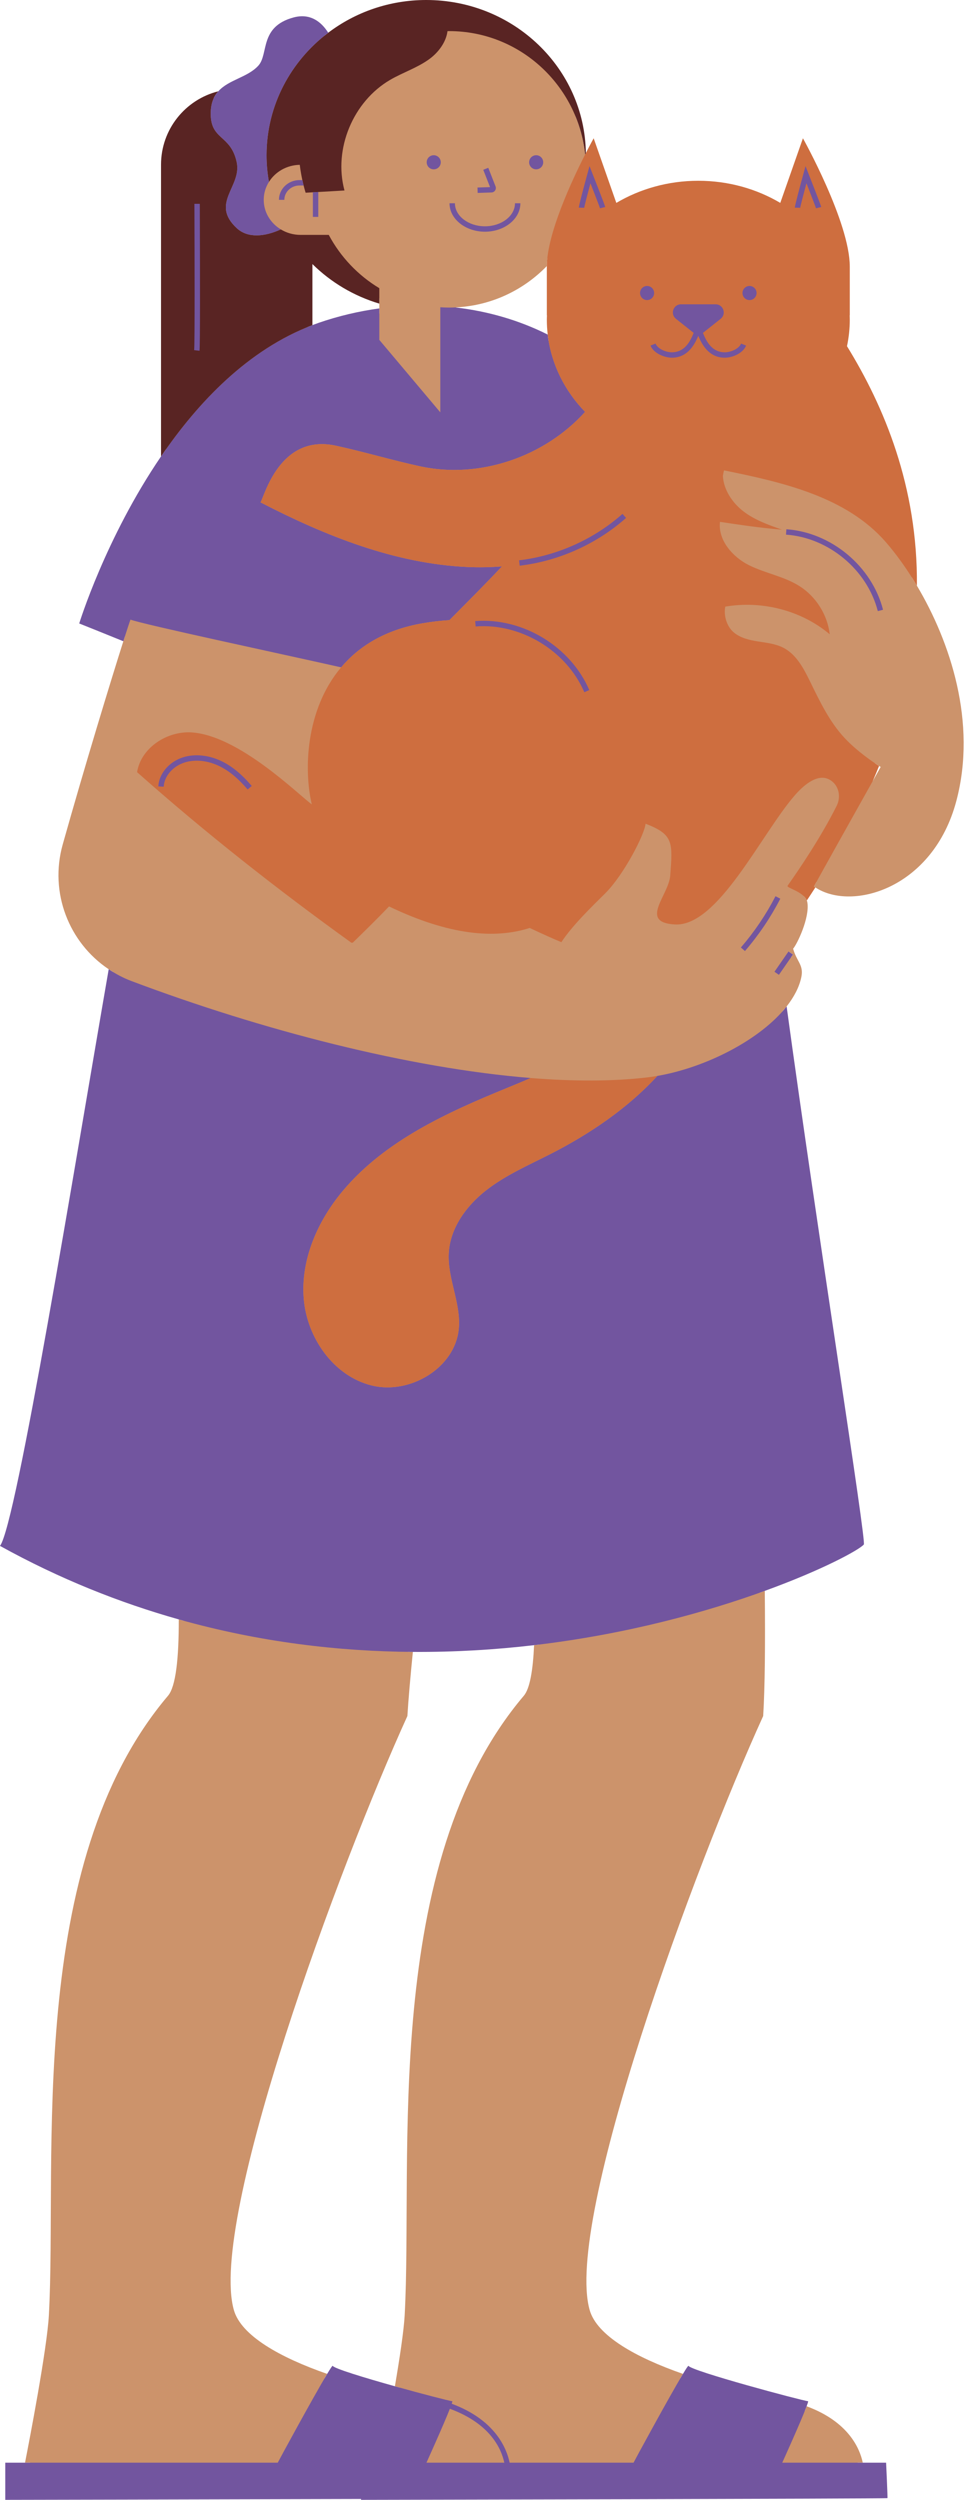 <?xml version="1.0" encoding="UTF-8" standalone="no"?><svg xmlns="http://www.w3.org/2000/svg" xmlns:xlink="http://www.w3.org/1999/xlink" fill="#000000" height="500" preserveAspectRatio="xMidYMid meet" version="1" viewBox="0.0 0.0 195.6 500.0" width="195.6" zoomAndPan="magnify"><g id="change1_1"><path d="M183.571,117.146c-0.336-0.564-0.675-1.11-1.016-1.648c-0.174-15.731-4.815-31.109-13.835-45.732 l-0.211-0.34l0.083-0.392c0.357-1.688,0.538-3.404,0.538-5.1c0-0.209-0.008-0.416-0.016-0.623l-0.008-0.222l-0.029-1.579 l0.053,0.023l-0.001-8.222c0-6.755-5.756-18.516-8.188-23.183l-4.187,11.932l-1.049-0.62c-4.746-2.805-10.245-4.287-15.903-4.287 s-11.156,1.482-15.902,4.287l-1.049,0.62l-4.188-11.934c-0.148,0.286-0.311,0.598-0.482,0.933l-1.048-0.245 c-0.283-2.599-0.922-5.09-1.868-7.421C111.747,10.544,99.601,1,85.335,1c-6.957,0-13.533,2.193-19.02,6.343l-0.866,0.655 l-0.582-0.917c-1.19-1.878-2.662-2.831-4.374-2.831c-0.466,0-0.96,0.069-1.47,0.207c-4.027,1.087-4.549,3.382-5.102,5.811 c-0.301,1.323-0.586,2.573-1.458,3.531c-1.207,1.325-2.797,2.076-4.336,2.803c-1.42,0.67-2.761,1.303-3.676,2.325l-0.205,0.228 l-0.297,0.075c-6.308,1.579-10.713,7.218-10.713,13.714v58.659l-0.174,0.255c-9.497,13.915-14.73,28.582-15.962,32.263 c1.513,0.604,4.763,1.906,7.901,3.181c-0.097,0.303-0.198,0.618-0.305,0.955c-2.509,7.885-7.678,24.787-12.14,40.645 c-2.705,9.614,1.217,19.629,9.205,24.959c0.299,0.199,0.606,0.39,0.915,0.577c-1.234,7.112-2.623,15.266-4.092,23.888 c-7.952,46.678-14.333,83.296-17.261,90.459c11.007,6.003,22.69,10.764,34.74,14.153l0.728,0.205l0.001,0.756 c0,0.095-0.002,0.179-0.002,0.273c-0.333-0.091-0.665-0.177-0.998-0.271c0.013,7.695-0.573,13.408-2.156,15.273 C5.033,372.89,11.498,431.688,9.782,463.094c-0.37,6.742-3.912,25.097-4.771,29.474H6.03c-0.012,0.063-0.026,0.133-0.038,0.193 l-0.159,0.808h-3.78v5.43c6.411-0.014,42.302-0.09,70.23-0.172l1.003-0.003v0.175c33.887-0.07,95.047-0.217,103.375-0.311 c-0.04-1.2-0.134-3.355-0.215-5.118h-4.527l-0.166-0.795c-0.014-0.065-0.033-0.138-0.048-0.205h1.027 c-0.584-2.794-2.811-8.175-11.24-11.284c-0.1,0.267-0.227,0.589-0.365,0.932l-0.924-0.341l0.316-0.848 c-2.212-0.522-6.997-1.791-11.348-3.02c-6.767-1.91-9.732-2.898-11.075-3.508c-0.128,0.201-0.293,0.468-0.506,0.823l-0.419,0.696 l-0.768-0.268c-0.065-0.023-0.126-0.046-0.19-0.069c0.185-0.315,0.36-0.61,0.519-0.875c-9.393-3.271-17.215-7.619-18.679-12.772 c-5.115-18.018,21.087-88.86,34.74-118.809c0.351-5.71,0.427-14.507,0.319-25.031c-0.325,0.118-0.665,0.236-0.997,0.355 c-0.001-0.116-0.002-0.228-0.003-0.345l-0.007-0.708l0.666-0.242c11.069-4.016,17.747-7.647,19.185-8.782 c-0.169-2.675-2.614-19.059-5.424-37.888c-3.084-20.662-6.909-46.303-9.917-68.262c0.301-0.339,0.597-0.678,0.869-1.023 c1.494-1.895,2.534-3.875,2.95-5.879c0.505-2.429-0.943-3.107-1.65-5.669c0.769-0.85,3.333-6.118,2.861-9.223 c-0.022-0.147-0.065-0.286-0.119-0.42c-0.132-0.327-0.352-0.617-0.62-0.877c0.507-0.762,1.006-1.521,1.493-2.277l0.548-0.851 l0.493,0.326c-0.233,0.425-0.4,0.734-0.478,0.886c0.089,0.064,0.186,0.12,0.279,0.181c7.321,4.842,23.566,0.232,28.221-17.284 C195.637,144.5,190.238,128.342,183.571,117.146z M158.36,191.487c-0.153-0.336-0.299-0.717-0.432-1.136l0.823,0.57L158.36,191.487z M75.941,60.731v0.953v1.013c-4.055,0.564-8.035,1.512-11.832,2.825c-0.406,0.14-0.807,0.29-1.207,0.442l-1.354,0.513V50.424 l1.703,1.681c3.535,3.49,7.919,6.1,12.691,7.573V60.731z M110.48,50.844v10.69l0.077-0.034l-0.062,1.814 c-0.008,0.206-0.016,0.412-0.016,0.62c0,0.934,0.058,1.899,0.17,2.867l0.214,1.838l-1.654-0.829 c-5.512-2.758-11.53-4.54-17.889-5.295l-0.034-1.037c0.199-0.011,0.397-0.024,0.595-0.038c6.881-0.492,13.059-3.547,17.601-8.231 c0.004-0.473,0.04-0.973,0.093-1.486L110.48,50.844z M106.926,329.053c-0.226,5.051-0.852,8.701-2.055,10.12 c-28.604,33.716-22.139,92.514-23.855,123.92c-0.17,3.103-1.012,8.665-1.956,14.193c0.324,0.091,0.647,0.18,0.968,0.27l-0.17,0.992 l-1.068-0.299c-7.36-2.06-10.521-3.113-11.924-3.752c-0.128,0.202-0.294,0.471-0.51,0.828l-0.419,0.695l-0.766-0.267 c-0.065-0.023-0.126-0.046-0.19-0.069c0.185-0.315,0.36-0.61,0.519-0.875c-9.393-3.271-17.215-7.619-18.679-12.772 c-5.115-18.018,21.086-88.86,34.74-118.809c0.205-3.331,0.584-7.695,1.097-12.824c-0.333-0.002-0.67-0.01-1.004-0.014 c0.003-0.029,0.006-0.057,0.008-0.086l0.091-0.906l2.187,0.01c7.543,0,15.238-0.453,22.871-1.347l1.168-0.137l-0.045,1.003 C107.597,328.968,107.265,329.014,106.926,329.053z M173.828,155.794c0.431-0.994,0.845-1.981,1.24-2.963l0.077-0.191 c0.349,0.237,0.654,0.438,0.851,0.564c0.196,0.125,0.315,0.198,0.315,0.198s-0.609,1.085-1.565,2.789 c-0.008,0.014-0.017,0.03-0.025,0.045L173.828,155.794z" fill="#cc936b"/></g><g id="change2_1"><path d="M172.94,308.925c-0.943,1.074-8.156,5.037-19.827,9.271c-11.582,4.203-27.554,8.673-46.187,10.857 c-7.679,0.9-15.811,1.406-24.268,1.35c-14.835-0.098-30.676-1.946-46.865-6.502c-11.832-3.33-23.848-8.099-35.793-14.702 c3.295-4.316,14.951-76.118,21.762-115.338c1.406,0.938,2.923,1.749,4.569,2.367c26.083,9.807,55.461,17.414,79.918,19.387 c-1.578,0.691-3.168,1.345-4.733,1.986c-12.062,4.932-24.413,10.548-32.815,20.509c-5.074,6.014-8.519,13.769-7.894,21.612 c0.625,7.845,5.982,15.517,13.624,17.395c7.641,1.879,16.702-3.523,17.423-11.359c0.469-5.098-2.305-10.05-2.007-15.162 c0.289-4.962,3.479-9.366,7.385-12.441c3.905-3.076,8.524-5.074,12.954-7.328c7.887-4.014,15.475-9.156,21.423-15.631 c9.729-1.674,20.633-7.245,25.877-13.895C163.689,246.73,173.534,308.643,172.94,308.925z M26.122,123.929 c2.614,0.985,29.57,6.717,42.171,9.55c3.55-4.204,8.775-7.513,16.298-8.814c1.877-0.325,3.665-0.523,5.386-0.633 c3.572-3.598,7.155-7.17,10.512-10.744c-2.238,0.17-4.484,0.223-6.712,0.128c-14.634-0.625-28.609-6.226-41.626-12.94 c0.722-0.919,3.732-13.805,15.101-11.331c5.673,1.234,11.199,2.897,16.87,4.13c11.879,2.583,24.914-1.905,33.012-10.897 c-4.082-4.207-6.79-9.556-7.478-15.46c-5.747-2.876-11.919-4.646-18.218-5.394c-0.098-0.012-0.197-0.024-0.295-0.035 c-0.404,0.018-0.809,0.031-1.217,0.031c-0.597,0-1.188-0.026-1.775-0.064v21.018l-12.21-14.491v-6.299 c-4.136,0.566-8.219,1.53-12.159,2.892c-0.415,0.144-0.826,0.297-1.235,0.452c-12.847,4.87-22.888,15.39-30.31,26.266 c-11.131,16.309-16.377,33.408-16.377,33.408s4.538,1.807,8.837,3.555C25.417,125.992,25.92,124.467,26.122,123.929z" fill="#72559f"/></g><g id="change3_1"><path d="M144.96,94.084c-0.096,0.281-0.166,0.688-0.236,1.097c0.14,2.772,1.894,5.409,4.156,7.131 c2.262,1.722,4.995,2.686,7.678,3.625c-4.241-0.333-8.327-0.946-12.412-1.559c-0.437,3.667,2.55,7.056,5.825,8.678 c3.272,1.623,7.023,2.225,10.105,4.184c3.306,2.099,5.588,5.736,6.042,9.626c-5.68-4.778-13.546-6.789-20.915-5.532 c-0.352,1.739,0.274,3.888,1.605,5.069c1.329,1.181,3.154,1.609,4.91,1.888c1.756,0.28,3.575,0.465,5.152,1.288 c2.559,1.335,4.012,4.078,5.281,6.67c1.956,3.995,3.894,8.09,6.928,11.342c2.544,2.727,5.899,4.962,6.917,5.614 c-0.399,0.989-0.816,1.986-1.251,2.988c-3.37,6.006-11.069,19.741-11.783,21.125c0.089,0.064,0.186,0.12,0.279,0.181 c-0.559,0.867-1.128,1.737-1.714,2.613c-0.729-1.812-4.11-2.51-3.851-2.946c2.552-3.621,6.749-9.837,9.837-16.006 c0.818-1.634,0.521-3.686-0.889-4.848c-2.488-2.049-5.552,0.5-7.574,2.846c-6.748,7.826-15.337,26.228-23.939,25.746 c-7.273-0.408-1.22-5.809-0.924-9.794c0.488-6.609,0.687-8.199-4.945-10.357c-0.154,2.077-4.346,10.24-8.096,13.95 c-2.681,2.653-6.655,6.5-8.752,9.742c-1.469-0.597-3.685-1.595-6.348-2.842c-6.938,2.235-16.139,1.472-28.157-4.305 c-2.364,2.472-4.826,4.876-7.289,7.279c-0.187-0.118-0.187-0.045-0.187,0.03c-14.862-10.689-29.28-22.019-42.972-34.166 c0.819-4.942,6.033-8.208,10.788-7.957c9.534,0.502,21.616,12.567,24.198,14.402c-1.611-6.751-1.306-18.912,5.866-27.405 c3.55-4.204,8.775-7.513,16.298-8.814c1.877-0.325,3.665-0.523,5.386-0.633c3.572-3.598,7.155-7.17,10.512-10.744 c-2.238,0.17-4.484,0.223-6.712,0.128c-14.634-0.625-28.609-6.226-41.626-12.94c0.722-0.919,3.732-13.805,15.101-11.331 c5.673,1.234,11.199,2.897,16.87,4.13c11.879,2.583,24.914-1.905,33.012-10.897c-4.082-4.207-6.79-9.556-7.478-15.46 c-0.114-0.98-0.176-1.975-0.176-2.983c0-0.295,0.014-0.586,0.024-0.879l-0.024,0.011v-9.755c0-0.033,0.003-0.068,0.003-0.101 c0.05-6.472,4.97-17.023,7.661-22.315c0.05-0.099,0.1-0.196,0.148-0.291c0.932-1.822,1.564-2.953,1.564-2.953l4.537,12.928 c4.732-2.797,10.362-4.426,16.411-4.426c6.05,0,11.68,1.629,16.412,4.426l4.536-12.928c0,0,9.378,16.776,9.378,25.66h0.001v9.755 l-0.024-0.011c0.009,0.293,0.024,0.584,0.024,0.879c0,1.816-0.196,3.588-0.559,5.307c7.424,12.036,14.173,28.065,14,47.904 c-2.03-3.41-4.177-6.366-6.208-8.701C169.458,99.36,156.764,96.471,144.96,94.084z M106.249,215.615 c-1.578,0.691-3.168,1.345-4.733,1.986c-12.062,4.932-24.413,10.548-32.815,20.509c-5.074,6.014-8.519,13.769-7.894,21.612 c0.625,7.845,5.982,15.517,13.624,17.395c7.641,1.879,16.702-3.523,17.423-11.359c0.469-5.098-2.305-10.05-2.007-15.162 c0.289-4.962,3.479-9.366,7.385-12.441c3.905-3.076,8.524-5.074,12.954-7.328c7.887-4.014,15.475-9.156,21.423-15.631 c-0.669,0.115-1.335,0.217-1.991,0.294C122.655,216.311,114.747,216.301,106.249,215.615z" fill="#ce6e3f"/></g><g id="change4_1"><path d="M75.941,57.64v3.091c-5.137-1.531-9.719-4.287-13.394-7.915v12.212c-12.847,4.87-22.888,15.39-30.31,26.266 v-58.35c0-7.097,4.884-13.036,11.47-14.685c-0.862,0.962-1.449,2.237-1.513,4.113c-0.199,5.774,3.989,4.398,5.198,10.088 c1.033,4.868-5.369,8.184,0,13.17c2.252,2.092,5.681,1.686,8.822,0.25c1.142,0.693,2.495,1.101,3.951,1.101h5.653 C68.175,51.393,71.686,55.081,75.941,57.64z M85.335,0C77.936,0,71.13,2.448,65.713,6.546c-7.511,5.681-12.348,14.54-12.348,24.501 c0,1.82,0.171,3.601,0.48,5.336c1.262-2.009,3.545-3.365,6.17-3.416c0.145,1.169,0.332,2.204,0.516,3.052 c0.087,0.403,0.173,0.766,0.253,1.081c0.233,0.924,0.412,1.448,0.404,1.448c0.484-0.023,0.968-0.058,1.452-0.084 c0.361-0.019,0.721-0.042,1.081-0.062c1.749-0.098,3.499-0.194,5.247-0.303c-2.247-8.334,1.735-17.813,9.148-22.129 c2.573-1.498,5.481-2.42,7.879-4.183c1.817-1.337,3.327-3.394,3.595-5.556c0.112-0.001,0.223-0.009,0.336-0.009 c14.125,0,25.749,10.804,27.218,24.674c0.05-0.099,0.1-0.196,0.148-0.291C117.048,13.664,102.838,0,85.335,0z" fill="#592423"/></g><g id="change5_1"><path d="M177.402,492.569h-4.67h-16.121v-0.001c0,0,3.773-8.315,4.881-11.283c0.2-0.536,0.314-0.899,0.302-1.006 c-1.369-0.159-23.576-6.093-23.968-7.1c-0.105,0.042-0.507,0.657-1.093,1.63c-2.762,4.591-9.704,17.355-9.893,17.759h-24.809 c-0.602-2.898-2.897-8.561-11.593-11.788c0.085-0.257,0.13-0.433,0.123-0.501c-0.65-0.076-6.012-1.457-11.5-2.993 c-6.054-1.695-12.262-3.578-12.467-4.107c-0.105,0.042-0.507,0.657-1.093,1.63c-2.762,4.591-9.704,17.355-9.893,17.759H5.011H1.054 V500c0,0,40.453-0.083,71.233-0.174V500c0,0,105.385-0.216,105.385-0.335C177.739,499.674,177.402,492.569,177.402,492.569z M85.378,492.569L85.378,492.569c0-0.001,3.392-7.477,4.687-10.781c8.161,2.99,10.33,8.084,10.899,10.781H85.378z M42.194,22.372 c0.064-1.876,0.651-3.151,1.513-4.113c2.098-2.341,5.869-2.773,8.018-5.133c2.1-2.307,0.155-7.776,7.038-9.634 c3.239-0.875,5.478,0.731,6.95,3.054c-7.511,5.681-12.348,14.54-12.348,24.501c0,1.82,0.171,3.601,0.48,5.336 c-0.66,1.05-1.046,2.274-1.046,3.587c0,2.486,1.364,4.665,3.415,5.91c-3.141,1.436-6.57,1.842-8.822-0.25 c-5.369-4.986,1.033-8.302,0-13.17C46.183,26.77,41.995,28.146,42.194,22.372z M62.64,38.464c0.361-0.019,0.721-0.042,1.081-0.062 c0,2.18,0,4.978,0,4.978H62.64V38.464z M59.969,36.019h0.562c0.087,0.403,0.173,0.766,0.253,1.081h-0.815 c-1.678,0-3.042,1.287-3.042,2.869h-1.081C55.846,37.791,57.696,36.019,59.969,36.019z M89.994,40.654h1.081 c0,2.542,2.698,4.61,6.013,4.61s6.014-2.068,6.014-4.61h1.081c0,3.139-3.183,5.691-7.095,5.691S89.993,43.792,89.994,40.654z M95.596,37.508l2.512-0.083l-1.359-3.465l1.006-0.395l1.457,3.715c0.104,0.27,0.073,0.575-0.087,0.816 c-0.159,0.242-0.427,0.392-0.716,0.4l-2.779,0.092L95.596,37.508z M85.424,32.459c0-0.78,0.632-1.412,1.411-1.412 s1.411,0.633,1.411,1.412c0,0.78-0.631,1.411-1.411,1.411C86.055,33.87,85.424,33.239,85.424,32.459z M105.932,32.459 c0-0.78,0.632-1.412,1.411-1.412s1.411,0.633,1.411,1.412c0,0.78-0.631,1.411-1.411,1.411 C106.563,33.87,105.932,33.239,105.932,32.459z M128.139,58.609c0-0.78,0.632-1.412,1.411-1.412s1.411,0.633,1.411,1.412 c0,0.78-0.631,1.411-1.411,1.411C128.77,60.02,128.139,59.389,128.139,58.609z M148.648,58.609c0-0.78,0.632-1.412,1.411-1.412 s1.411,0.633,1.411,1.412c0,0.78-0.632,1.411-1.411,1.411C149.279,60.02,148.648,59.389,148.648,58.609z M130.236,69.121l1.005-0.4 c0.412,1.035,2.046,1.745,3.271,1.745c0.011,0,0.02,0,0.03,0c2.484-0.024,3.626-2.08,4.34-3.899c-0.029-0.02-0.063-0.028-0.09-0.05 l-3.463-2.751c-1.206-0.959-0.529-2.903,1.012-2.903h6.927c1.541,0,2.22,1.944,1.012,2.903l-3.462,2.751 c-0.028,0.022-0.062,0.03-0.091,0.05c0.73,1.849,1.875,3.876,4.34,3.899c0.01,0,0.02,0,0.03,0c1.225,0,2.859-0.711,3.271-1.745 l1.005,0.4c-0.6,1.506-2.677,2.426-4.278,2.426c-0.013,0-0.026,0-0.039,0c-3.018-0.029-4.447-2.422-5.254-4.38 c-0.82,1.986-2.25,4.351-5.25,4.38C132.965,71.551,130.84,70.638,130.236,69.121z M157.363,106.937l0.074-1.079 c8.974,0.619,17.113,7.391,19.351,16.102l-1.047,0.269C173.616,113.956,165.886,107.525,157.363,106.937z M148.327,189.514 c2.702-3.129,5.035-6.58,6.933-10.259l0.961,0.496c-1.937,3.754-4.318,7.276-7.075,10.469L148.327,189.514z M155.053,194.364 l2.81-4.058l0.889,0.615l-2.81,4.058L155.053,194.364z M117.976,138.025l-0.992,0.427c-3.577-8.321-12.743-13.848-21.762-13.15 l-0.084-1.078C104.623,123.49,114.222,129.291,117.976,138.025z M103.919,112.072c7.612-0.905,14.966-4.203,20.706-9.288l0.716,0.81 c-5.903,5.23-13.466,8.622-21.295,9.552L103.919,112.072z M32.776,157.349l-1.079-0.055c0.128-2.542,2.158-4.934,4.936-5.816 c2.391-0.759,5.248-0.457,7.843,0.826c2.046,1.013,3.929,2.569,5.923,4.897l-0.821,0.703c-1.896-2.213-3.67-3.685-5.581-4.631 c-2.348-1.161-4.911-1.44-7.037-0.765C34.602,153.257,32.883,155.247,32.776,157.349z M88.147,317.8 c-27.232,0-54.232-6.029-77.937-18.06l0.49-0.964c46.173,23.433,104.935,23.95,153.35,1.349l0.458,0.98 C140.648,312.243,114.291,317.8,88.147,317.8z M160.209,41.557l-1.08-0.023c0-0.431,1.073-4.408,1.711-6.741l0.43-1.566l0.594,1.511 c0.406,1.03,2.437,6.195,2.554,6.665l-1.049,0.261c-0.073-0.278-1.054-2.812-1.914-5.011 C160.816,39.024,160.239,41.255,160.209,41.557z M116.964,41.557l-1.08-0.023c0-0.431,1.073-4.408,1.711-6.741l0.43-1.566 l0.594,1.511c0.406,1.03,2.437,6.195,2.554,6.665l-1.049,0.261c-0.073-0.278-1.054-2.812-1.914-5.011 C117.571,39.024,116.994,41.255,116.964,41.557z M38.871,70.032c0.141-1.232,0.078-20.481,0.058-26.807l-0.007-2.458h1.081 l0.007,2.455c0.039,11.938,0.068,25.787-0.064,26.934L38.871,70.032z" fill="#72559f"/></g></svg>